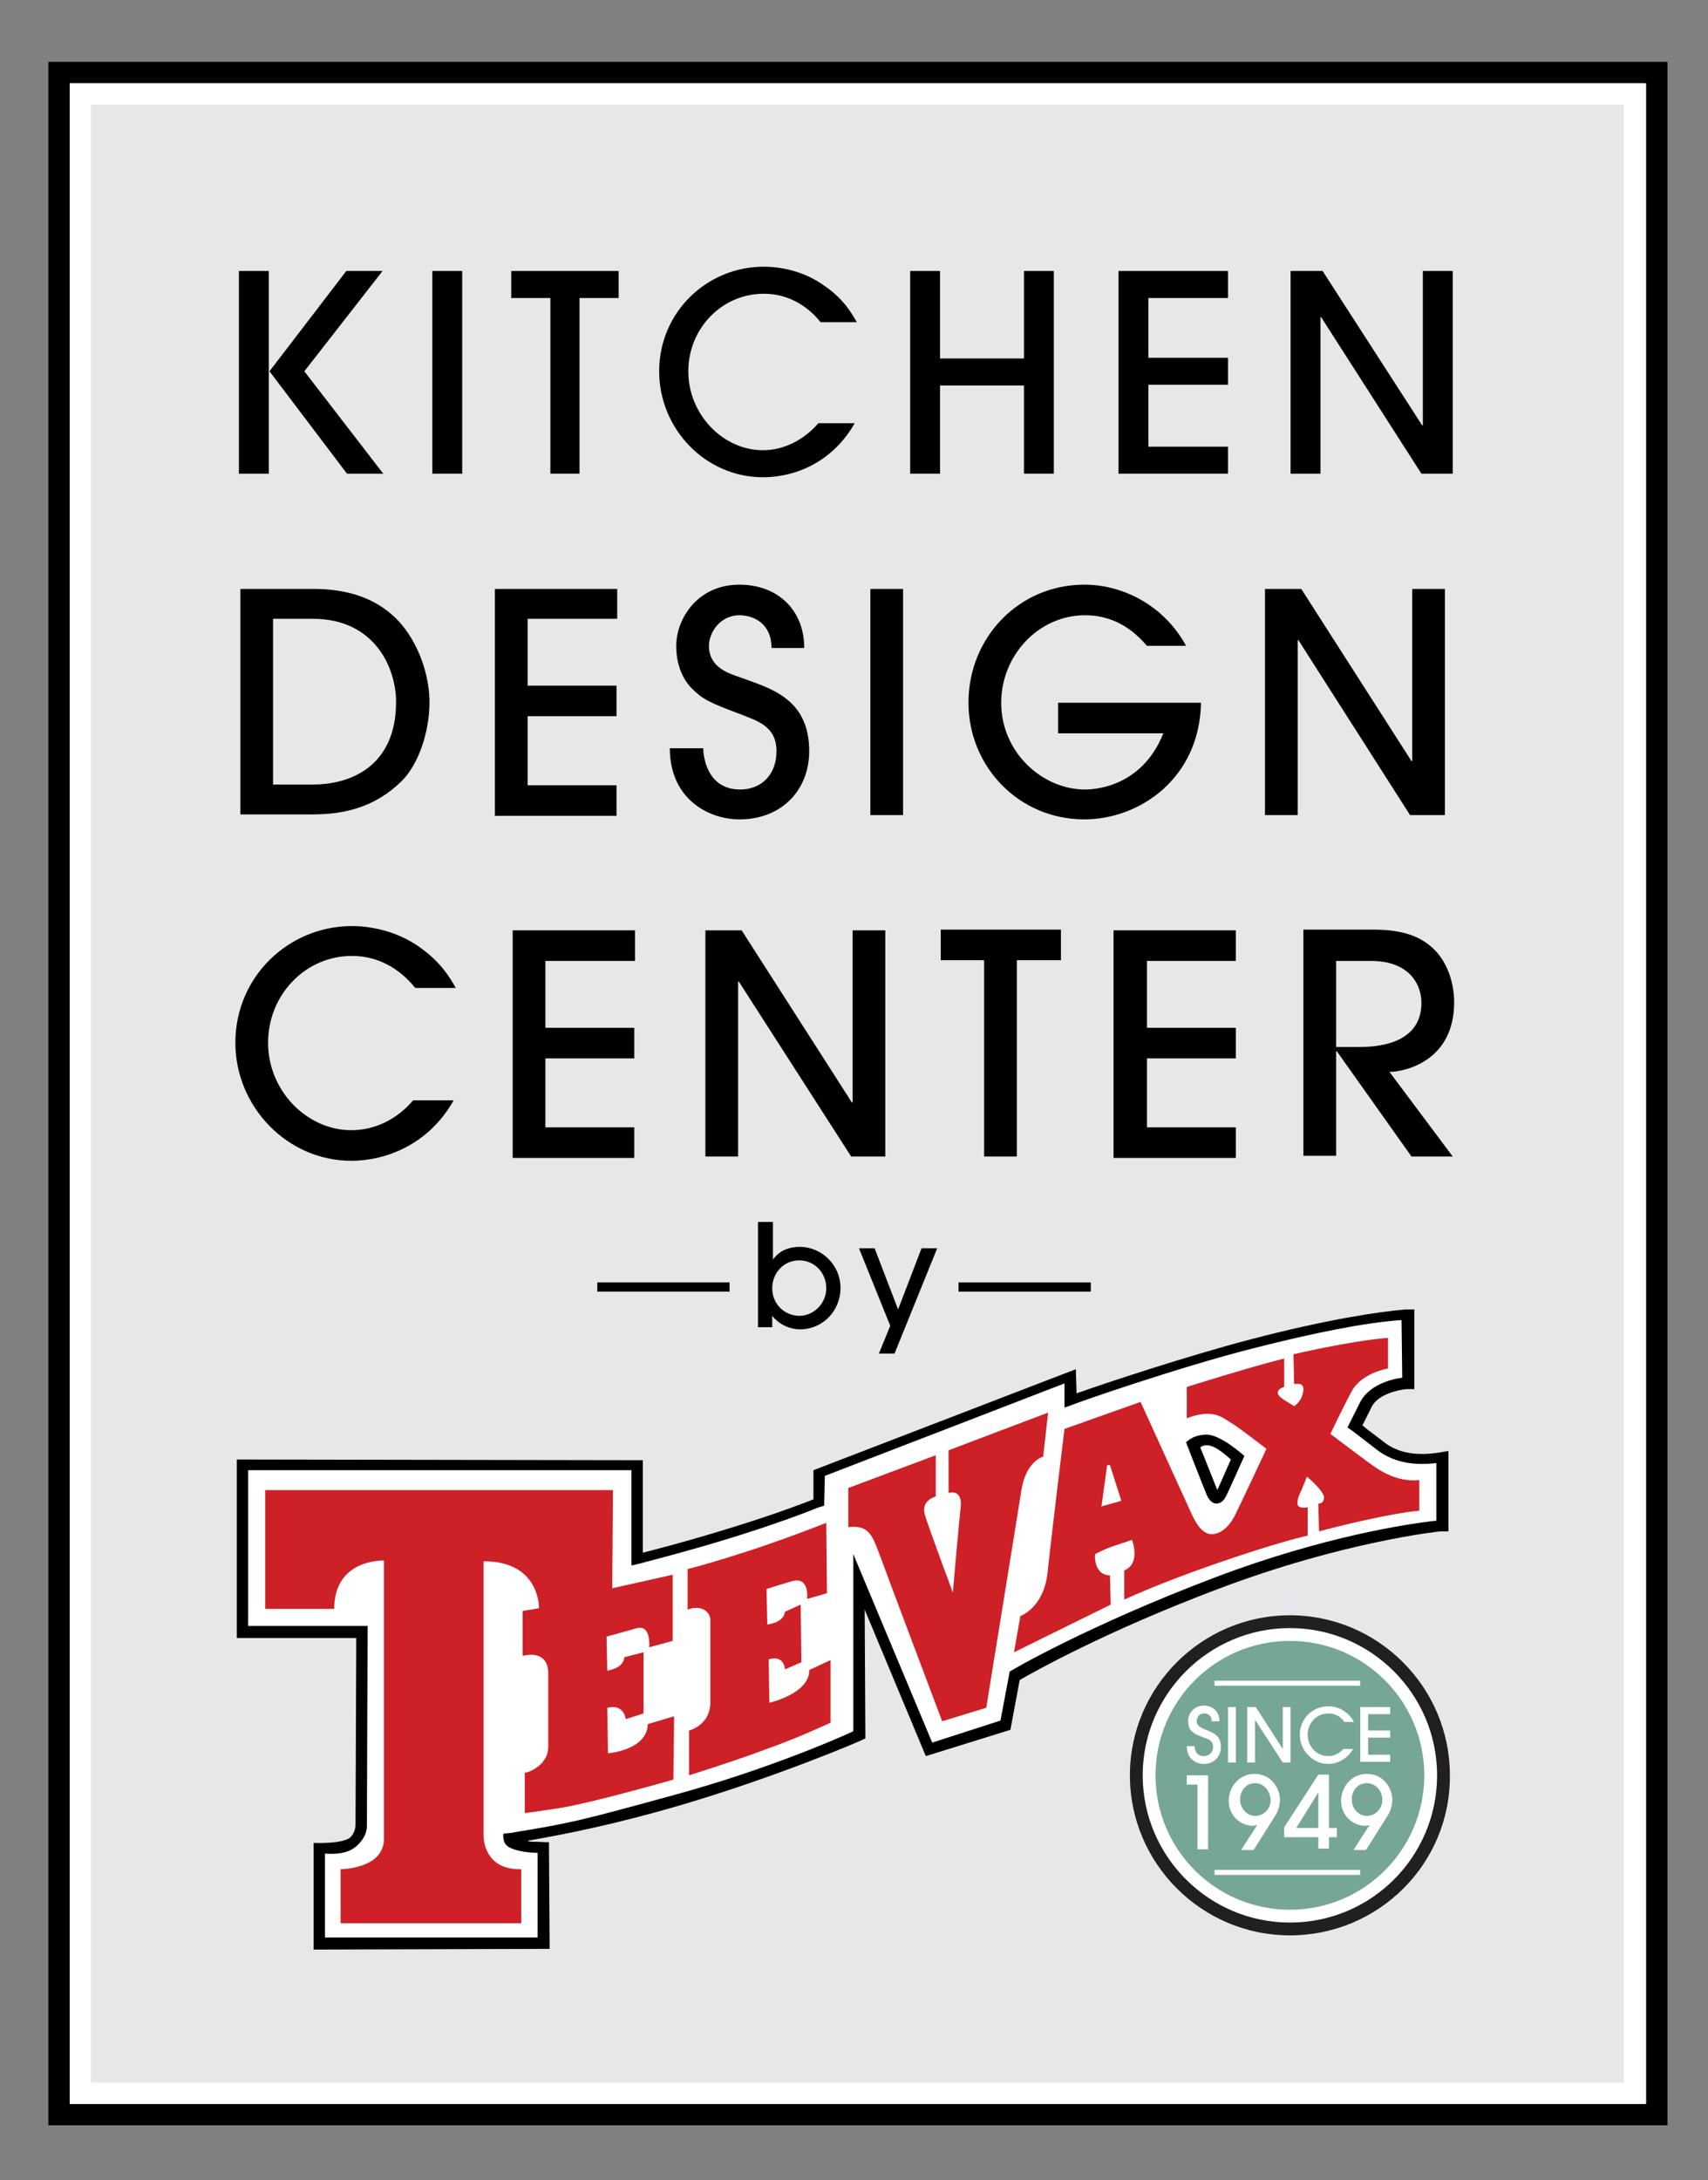 <?xml version="1.0" encoding="utf-8"?>
<!-- Generator: Adobe Illustrator 21.1.0, SVG Export Plug-In . SVG Version: 6.00 Build 0)  -->
<svg version="1.1" xmlns="http://www.w3.org/2000/svg" xmlns:xlink="http://www.w3.org/1999/xlink" x="0px" y="0px"
	 viewBox="0 0 240.2 306.5" style="enable-background:new 0 0 240.2 306.5;" xml:space="preserve">
<rect x="0" y="0" width="240.2" height="306.5" fill="#808080" stroke="none"/>
<style type="text/css">
	.st0{fill:#E6E7E8;}
	.st1{fill:#221F1F;}
	.st2{fill:#FFFFFF;}
	.st3{fill:#76A696;}
	.st4{fill:#CD2027;}
</style>
<g id="Layer_1">
	<g>
		<g>
			<rect x="8.3" y="10.2" class="st0" width="224.7" height="287.1"/>
		</g>
		<g>
			<path d="M231.4,11.7v284.1H9.8V11.7H231.4 M234.4,8.7h-3H9.8h-3v3v284.1v3h3h221.7h3v-3V11.7V8.7L234.4,8.7z"/>
		</g>
	</g>
	<g>
		<g>
			<g>
				<g>
					<path class="st1" d="M181.4,272.1c-12.4,0-22.5-10.1-22.5-22.5c0-12.4,10.1-22.5,22.5-22.5c12.4,0,22.5,10.1,22.5,22.5
						C204,262,193.9,272.1,181.4,272.1z M181.4,234.4c-8.4,0-15.2,6.8-15.2,15.2s6.8,15.2,15.2,15.2s15.2-6.8,15.2-15.2
						S189.8,234.4,181.4,234.4z"/>
				</g>
			</g>
			<g>
				<g>
					<path class="st2" d="M181.4,270.3c-11.4,0-20.7-9.3-20.7-20.7s9.3-20.7,20.7-20.7s20.7,9.3,20.7,20.7S192.9,270.3,181.4,270.3z
						 M181.4,232.5c-9.4,0-17,7.6-17,17s7.6,17,17,17s17-7.6,17-17S190.8,232.5,181.4,232.5z"/>
				</g>
			</g>
			<g>
				<g>
					<circle class="st3" cx="181.4" cy="249.6" r="18.9"/>
				</g>
			</g>
		</g>
		<g>
			<g>
				<path class="st2" d="M169.9,260h-1.5v-9.1h-1.5v-1.3h3V260z"/>
			</g>
			<g>
				<path class="st2" d="M174.6,260l2.2-3.4c-0.2,0-0.4,0.1-0.6,0.1c-1.7,0-3.4-1.4-3.4-3.5c0-2,1.5-3.8,3.6-3.8
					c2.6,0,3.6,2.3,3.6,3.6c0,0.9-0.3,1.8-0.8,2.5l-2.9,4.6H174.6z M176.5,250.7c-1.3,0-2.1,1.1-2.1,2.3c0,1.2,0.9,2.3,2.1,2.3
					c1.4,0,2.2-1.2,2.2-2.2C178.6,251.7,177.7,250.7,176.5,250.7z"/>
			</g>
			<g>
				<path class="st2" d="M186.9,257h1.1v1.3h-1.1v1.6h-1.5v-1.6h-4.8v-1.4l4.8-7.4h1.5V257z M185.4,257v-5h0l-3.1,5H185.4z"/>
			</g>
			<g>
				<path class="st2" d="M190.4,260l2.2-3.4c-0.2,0-0.4,0.1-0.6,0.1c-1.7,0-3.4-1.4-3.4-3.5c0-2,1.5-3.8,3.6-3.8
					c2.6,0,3.6,2.3,3.6,3.6c0,0.9-0.3,1.8-0.8,2.5l-2.9,4.6H190.4z M192.2,250.7c-1.3,0-2.1,1.1-2.1,2.3c0,1.2,0.9,2.3,2.1,2.3
					c1.4,0,2.2-1.2,2.2-2.2C194.4,251.7,193.4,250.7,192.2,250.7z"/>
			</g>
		</g>
		<g>
			<g>
				<path class="st2" d="M168,245.5c0,0.3,0.1,1.4,1.3,1.4c0.7,0,1.3-0.5,1.3-1.3c0-0.9-0.7-1.1-1.3-1.3c-1-0.4-1.3-0.5-1.7-0.9
					c-0.4-0.3-0.5-0.9-0.5-1.5c0-0.9,0.7-2.1,2.2-2.1c1.3,0,2.2,0.9,2.2,2.2h-1.1c0-0.9-0.6-1.1-1.1-1.1c-0.7,0-1,0.6-1,1.1
					c0,0.7,0.7,0.9,1,1.1c1,0.4,2.4,0.7,2.4,2.5c0,1.4-1,2.4-2.4,2.4c-1.1,0-2.4-0.7-2.4-2.5H168z"/>
			</g>
			<g>
				<path class="st2" d="M172.7,247.8V240h1.1v7.8H172.7z"/>
			</g>
			<g>
				<path class="st2" d="M180.4,247.8l-3.9-6h0v6h-1.1V240h1.2l3.8,5.9h0V240h1.1v7.8H180.4z"/>
			</g>
			<g>
				<path class="st2" d="M189,242c-0.2-0.3-0.9-1.1-2.2-1.1c-1.6,0-2.9,1.3-2.9,3c0,1.7,1.3,3,2.9,3c0.8,0,1.6-0.4,2.1-1h1.4
					c-0.9,1.5-2.3,2.1-3.5,2.1c-2.2,0-4-1.9-4-4.1c0-2.3,1.8-4,4-4c0.6,0,1.5,0.1,2.4,0.8c0.7,0.5,1,1,1.2,1.4H189z"/>
			</g>
			<g>
				<path class="st2" d="M191.3,247.8V240h4.2v1h-3.1v2.3h3.1v1h-3.1v2.4h3.1v1H191.3z"/>
			</g>
		</g>
		<g>
			<g>
				<rect x="170.8" y="262.9" class="st2" width="20.5" height="0.7"/>
			</g>
		</g>
		<g>
			<g>
				<rect x="170.8" y="236.3" class="st2" width="20.5" height="0.7"/>
			</g>
		</g>
	</g>
	<g>
		<path d="M48.8,66.6L37.9,52.2h-0.1v14.4h-4.2V38.1h4.2v14.1h0.1l10.8-14.1h5.1L42.8,52.2l11.1,14.4H48.8z"/>
		<path d="M60.8,66.6V38.1h4.2v28.5H60.8z"/>
		<path d="M77.4,66.6V41.9h-5.5v-3.8H87v3.8h-5.5v24.7H77.4z"/>
		<path d="M115.4,45.3c-0.8-1-3.4-4-8-4c-5.9,0-10.6,4.9-10.6,10.9c0,6.1,4.9,11.1,10.5,11.1c3,0,5.8-1.5,7.8-3.8h5.1
			c-3.2,5.6-8.5,7.6-12.9,7.6c-8.1,0-14.6-6.8-14.6-14.9c0-8.3,6.7-14.7,14.7-14.7c2.2,0,5.6,0.5,8.7,2.8c2.6,1.8,3.7,3.8,4.4,5
			H115.4z"/>
		<path d="M144,66.6V54.2h-11.8v12.4H128V38.1h4.2v12.3H144V38.1h4.2v28.5H144z"/>
		<path d="M157.3,66.6V38.1h15.4v3.8h-11.2v8.4h11.2v3.8h-11.2v8.7h11.2v3.8H157.3z"/>
		<path d="M199.9,66.6l-14.1-22h-0.1v22h-4.2V38.1h4.5L200,59.8h0.1V38.1h4.2v28.5H199.9z"/>
		<path d="M33.8,82.8h10.3c6.6,0,10.6,2.5,13,5.8c2.3,3.2,3.3,7.1,3.3,10.1c0,4.3-1.6,8.9-4,11.2c-3.7,3.6-8,4.6-12.4,4.6H33.8V82.8
			z M38.5,110.3H44c5.6,0,11.7-2.8,11.7-11.6c0-4.8-3-11.7-11.7-11.7h-5.6V110.3z"/>
		<path d="M69.6,114.6V82.8h17.2V87H74.2v9.4h12.5v4.3H74.2v9.7h12.5v4.3H69.6z"/>
		<path d="M98.9,105.2c0,1.1,0.5,5.8,5.2,5.8c2.9,0,5.1-2,5.1-5.4c0-3.6-2.9-4.3-5.1-5.2c-4.3-1.6-5.3-2.1-6.8-3.6s-2.2-3.7-2.2-6
			c0-3.7,2.9-8.6,8.9-8.6c5.3,0,9.1,3.5,9.1,8.9h-4.6c0-3.5-2.6-4.6-4.5-4.6c-2.8,0-4.3,2.5-4.3,4.3c0,3.1,2.9,3.9,4.3,4.4
			c4,1.5,9.8,2.8,9.8,10.4c0,5.5-3.9,9.6-9.8,9.6c-4.4,0-9.8-2.9-9.8-10H98.9z"/>
		<path d="M122.4,114.6V82.8h4.6v31.8H122.4z"/>
		<path d="M161.3,90.8c-1.3-1.5-4-4.3-8.7-4.3c-6.6,0-11.8,5.7-11.8,12.3c0,7,5.8,12.2,11.8,12.2c0.9,0,7.9-0.1,11-7.9h-14.8v-4.3
			h20.1c-0.2,10.7-8.7,16.4-16.4,16.4c-9.3,0-16.3-7.5-16.3-16.4c0-9.2,7.1-16.6,16.3-16.6c5.4,0,11.2,2.9,14.3,8.6H161.3z"/>
		<path d="M198.3,114.6L182.6,90h-0.1v24.6h-4.6V82.8h5.1l15.5,24.2h0.1V82.8h4.6v31.8H198.3z"/>
		<path d="M58.4,138.9c-0.9-1.1-3.8-4.5-8.9-4.5c-6.6,0-11.8,5.5-11.8,12.2c0,6.8,5.5,12.3,11.7,12.3c3.4,0,6.5-1.6,8.7-4.2h5.7
			c-3.5,6.2-9.5,8.5-14.4,8.5c-9,0-16.3-7.6-16.3-16.6c0-9.3,7.5-16.4,16.4-16.4c2.4,0,6.3,0.6,9.7,3.1c2.9,2.1,4.1,4.2,4.9,5.6
			H58.4z"/>
		<path d="M72.1,162.6v-31.8h17.2v4.3H76.7v9.4h12.5v4.3H76.7v9.7h12.5v4.3H72.1z"/>
		<path d="M119.7,162.6L103.9,138h-0.1v24.6h-4.6v-31.8h5.1l15.5,24.2h0.1v-24.2h4.6v31.8H119.7z"/>
		<path d="M138.4,162.6V135h-6.1v-4.3h16.9v4.3H143v27.6H138.4z"/>
		<path d="M156.6,162.6v-31.8h17.2v4.3h-12.5v9.4h12.5v4.3h-12.5v9.7h12.5v4.3H156.6z"/>
		<path d="M198.5,162.6L188,147.8h-0.1v14.7h-4.6v-31.8h9.8c4.5,0,6.8,1.1,8.5,2.7c2,1.9,2.9,4.9,2.9,7.5c0,8.4-7.1,9.8-9.1,9.8
			l8.9,11.9H198.5z M187.9,147.2h3.2c1.9,0,8.8-0.1,8.8-6.2c0-2.7-1.8-5.9-7.1-5.9h-4.9V147.2z"/>
		<path d="M102.6,180.3v1.3H84v-1.3H102.6z"/>
		<path d="M106.6,186.6v-14.8h2.1v5.3h0c0.9-1.3,2.3-1.8,3.8-1.8c2.9,0,5.7,2.4,5.7,5.8c0,3.2-2.5,5.8-5.7,5.8c-1,0-2.7-0.4-3.9-1.9
			h0v1.6H106.6z M112.4,185c2,0,3.8-1.7,3.8-3.9c0-2.1-1.6-3.9-3.8-3.9c-2.3,0-3.8,1.9-3.8,3.9C108.6,183.5,110.5,185,112.4,185z"/>
		<path d="M125.8,190.3h-2.2l1.6-3.9l-4.4-10.9h2.2l3.3,8.6l3.3-8.6h2.2L125.8,190.3z"/>
		<path d="M153.4,180.3v1.3h-18.6v-1.3H153.4z"/>
	</g>
	<g>
		<path class="st2" d="M228.4,14.7v278.1H12.8V14.7H228.4 M231.4,11.7H9.8v284.1h221.7V11.7L231.4,11.7z"/>
	</g>
</g>
<g id="Layer_2">
	<path class="st2" d="M45.1,260.1v13l31.1,0l0-13l-0.3,0c-1.2,0-1.8,0-2.3-0.4l-1.8-1.4l2.3-0.4c4.7-0.8,11.9-2.3,21.4-5
		c12.6-3.7,23.8-8.4,25.3-9l-0.1-22.5l10.2,24.4l10.4-3.3l1.3-6.9l0.4-0.2c3.5-2,13.2-7.2,28-12.8c17.5-6.6,31-8.1,31.6-8.2l0.2,0
		l0-9.1c-3.5,0.6-6.4,0.1-8.5-1.5l-0.6-0.4c-0.8-0.6-2-1.5-2.6-2l-0.6-0.5l1.6-3.3c1.4-2.6,5.5-3,5.7-3l0.2,0l0-9.2l-0.2,0
		c-1.9,0.1-9.1,0.9-21.6,4.1c-8.7,2.3-20.3,6.1-24.4,7.6l-1.3,0.5l-0.1-3.4l-34.9,13.4l0,4.1l-0.6,0.2c-10.3,4.1-22.8,7.2-24.1,7.6
		l-1.2,0.3v-13.3l-55.1,0v23.1h16.8l0,3.9c0,6.8-0.1,20.2-0.1,23.3c0,1-0.4,2-1,2.5C49,259.9,46.6,260.1,45.1,260.1z"/>
	<g>
		<path class="st4" d="M85.5,246.5l-0.1-6.4c2.4-0.6,2.6,1.6,2.6,1.6l2.5-0.8v-8.6l-2.7,0.7c-0.1,1.3-1.5,1.7-2.4,1.9l-0.1-4.8
			c0,0,2.2-0.6,4.3-1.2c2-0.5,1.7,2.7,1.7,2.7l3.3-0.9l0-9.3l-8.5,1.9l0.1-13.8l-48.9,0l0,16.7l9.7,0c0-7.1,7-6.8,7-6.8
			s0,34.8,0,39.1c0,4.3-6.1,4.3-6.1,4.3v7.6h25.4l0-7.6c-4.5,0.1-5.3-3.2-5.3-4.8c0-1.6,0-38.5,0-38.5c8,0,7.8,6.6,7.8,6.6l-2.3,0.4
			l0,6.3c2.6-0.6,3.6,0.7,3.6,2.4c0,1.8,0,7.6,0,10.4c0,2.8-3.3,3.8-3.3,3.6s0,5.7,0,5.7s0.4,0,4.9-0.7c4.5-0.7,16-4,16-4l0.1-8.9
			l-3.7,1.1C91,246.1,85.5,246.5,85.5,246.5z"/>
		<path class="st4" d="M96.9,249.6l0-6.3c0,0,3-0.7,3-4c0-3.3,0-10.2,0-11.5c0-1.3-1.4-2.2-3.2-1.5v-5.7c0,0,8.1-2,19.5-6.5l0.1,9.9
			l-2.8,0.8c0,0,0.4-3.2-2.1-2.5c-2.4,0.7-3.6,1.1-3.6,1.1l0.1,5c0,0,2.3-0.2,2.5-1.8l2.2-1l0.1,8.1l-2.3,1c0,0-0.1-2.1-2.3-1.4
			l0.1,6.1c0,0,5.7-1.3,5.6-4.6l3-1.4l0,8.8c0,0-4.7,2.2-9,3.7C103.6,247.5,97.2,249.5,96.9,249.6z"/>
		<path class="st4" d="M119.3,214.7l0-5.5l12.3-4.6l0,5.8c0,0-2.2,0.5-1.5,2.7s3.9,10.8,3.9,10.8s0.9-10.3,1.1-12
			c0.2-1.7-0.6-2.3-1.7-2v-6l14-5.3l-0.7,6.2c0,0-2.5,0.6-3.1,5c-0.7,4.4-4.9,30.3-4.9,30.3l-6.2,1.9c0,0-8-21.2-8.9-23.7
			C122.6,215.7,122.1,214.4,119.3,214.7z"/>
		<path class="st4" d="M142.6,232.3l0.9-5.1c0,0,3.2-1.1,3.8-5.9c0.5-4.8,2.4-20.4,2.4-20.4l10.7-3.8c0,0,6.6,14.5,7.2,15.8
			c0.6,1.3,1.5,2.8,2.8,2.8c1.3,0,2.5-1.1,3.3-2.7s4.4-9.3,4.4-9.3s-4.1-3.2-5.2-3.8c-1-0.6-2.3-1.9-6-0.5V195c0,0,8.5-2.7,13.7-4
			l0,4c0,0-0.9,0.2-0.9,0.8c0,0.6,0.9,1,2.3,1.9c0,0,0.8-0.5,1.1-1.4c0.3-0.9,0.5-2-1.1-1.7l-0.1-4.2c0,0,8.1-1.9,13.3-2.3l0,4.3
			c0,0-3.7,0.6-5.1,3.2s-3,6-3,6s3.7,2.8,5.2,3.9s3.9,2.9,7.3,2.6l0,4.3c0,0-3.8,0.2-14.1,2.9l-0.1-3.9c0,0,0.7,0.1,0.8-0.8
			c0.1-0.9-2.4-3-2.4-3s-0.7,1.8-1,2.4c-0.3,0.6-0.4,1.3-0.3,1.6s0.7,0.5,1.4,0.3l0,4c0,0-3.8,0.8-12.5,3.8
			c-8.7,3-13.3,5.2-13.3,5.2s0-1.9,0-4.1c2.4-1,1.1-4.3,1.1-4.3s-1.5,0.5-2.7,0.9s-2.5,1.1-2.5,1.1s-0.3,2.9,2.1,3l0.1,4.1
			L142.6,232.3z M156.1,206l-0.4,0l-0.8,5.8l2.8-0.8L156.1,206z"/>
	</g>
	<path d="M44.1,274.1v-15c0,0,4.1,0.2,5.2-0.8c0.4-0.4,0.7-1.1,0.7-1.8c0-3.6,0.1-21.5,0.1-26.2H33.3v-25.1l57.1,0.1v13
		c3.6-0.9,14.8-3.9,24-7.5l0-4.1l36.9-14.2l0.1,3.4c3.9-1.4,15.7-5.3,24.5-7.6c10.7-2.8,18.1-3.9,21.8-4.2l1.2,0l0,11.2l-1.1,0
		c-1.1,0.1-4,0.7-4.9,2.5l-1.3,2.6c0.8,0.7,2.5,1.9,3.1,2.4c1.3,1,3.6,2.1,7.8,1.4l1.2-0.2l0,11.3l-1.1,0c-0.1,0-13.6,1.4-31.3,8.1
		c-15.9,6-25.8,11.6-27.9,12.8l-1.3,7l-11.9,3.7l-8.6-20.6l0.1,18.1l-0.4,0.2c-0.1,0.1-12,5.2-25.6,9.2c-9.2,2.7-16.3,4.1-21.5,5
		c0.2,0.2,1,0.1,2.5,0.2l0.5,0l0.1,15L44.1,274.1z M45.7,260.6l0,11.8h29.9l0-11.9c-1.3,0-3.5-0.3-4.3-1c-0.7-0.6-0.5-1.7-0.5-1.7
		l1-0.1c8.5-1.4,9.4-1.6,23.6-5.5c12.3-3.4,22.3-7.7,24.6-8.8l0-24.9l11.1,26.5l9.6-3.1l1.3-6.9l0.2-0.1c0.1-0.1,10.7-6.3,28.6-13.1
		c15.3-5.8,27.4-7.6,31.2-8v-8.1c-4.2,0.5-6.7-0.6-8.4-1.9c-1-0.8-3.4-2.6-3.5-2.7l-0.6-0.4l1.8-3.6c1.2-2.3,4.2-3.2,5.9-3.4
		l-0.1-8.1c-4.9,0.3-12.4,1.8-21,4c-10.6,2.7-24.9,7.7-25,7.8l-1.4,0.5l0-3.4l-33.7,13l-0.1,4.2l-0.7,0.2c-11.5,4.6-25,7.8-25.1,7.9
		l-1.3,0.3v-13.4l-53.9,0v21.9h16.8l0,0.9c0,0-0.1,23-0.1,27.1c0,1.2-0.5,2-1.3,2.8C49,260.7,47,260.7,45.7,260.6z"/>
	<path d="M166.8,202.8c0,0,0.9-1.1,2.9-1.1c2,0,5.3,3,5.3,3s-2.2,4.9-2.5,5.5c-0.3,0.6-0.6,1.1-1.4,1.2c-0.8,0-1.3-0.9-1.5-1.5
		C169.4,209.5,166.8,202.8,166.8,202.8z M171.2,209.5l1.9-4.3c-2-1.8-2.8-2-3.4-2c-0.6,0-0.9,0.3-0.9,0.3L171.2,209.5z"/>
</g>
</svg>
